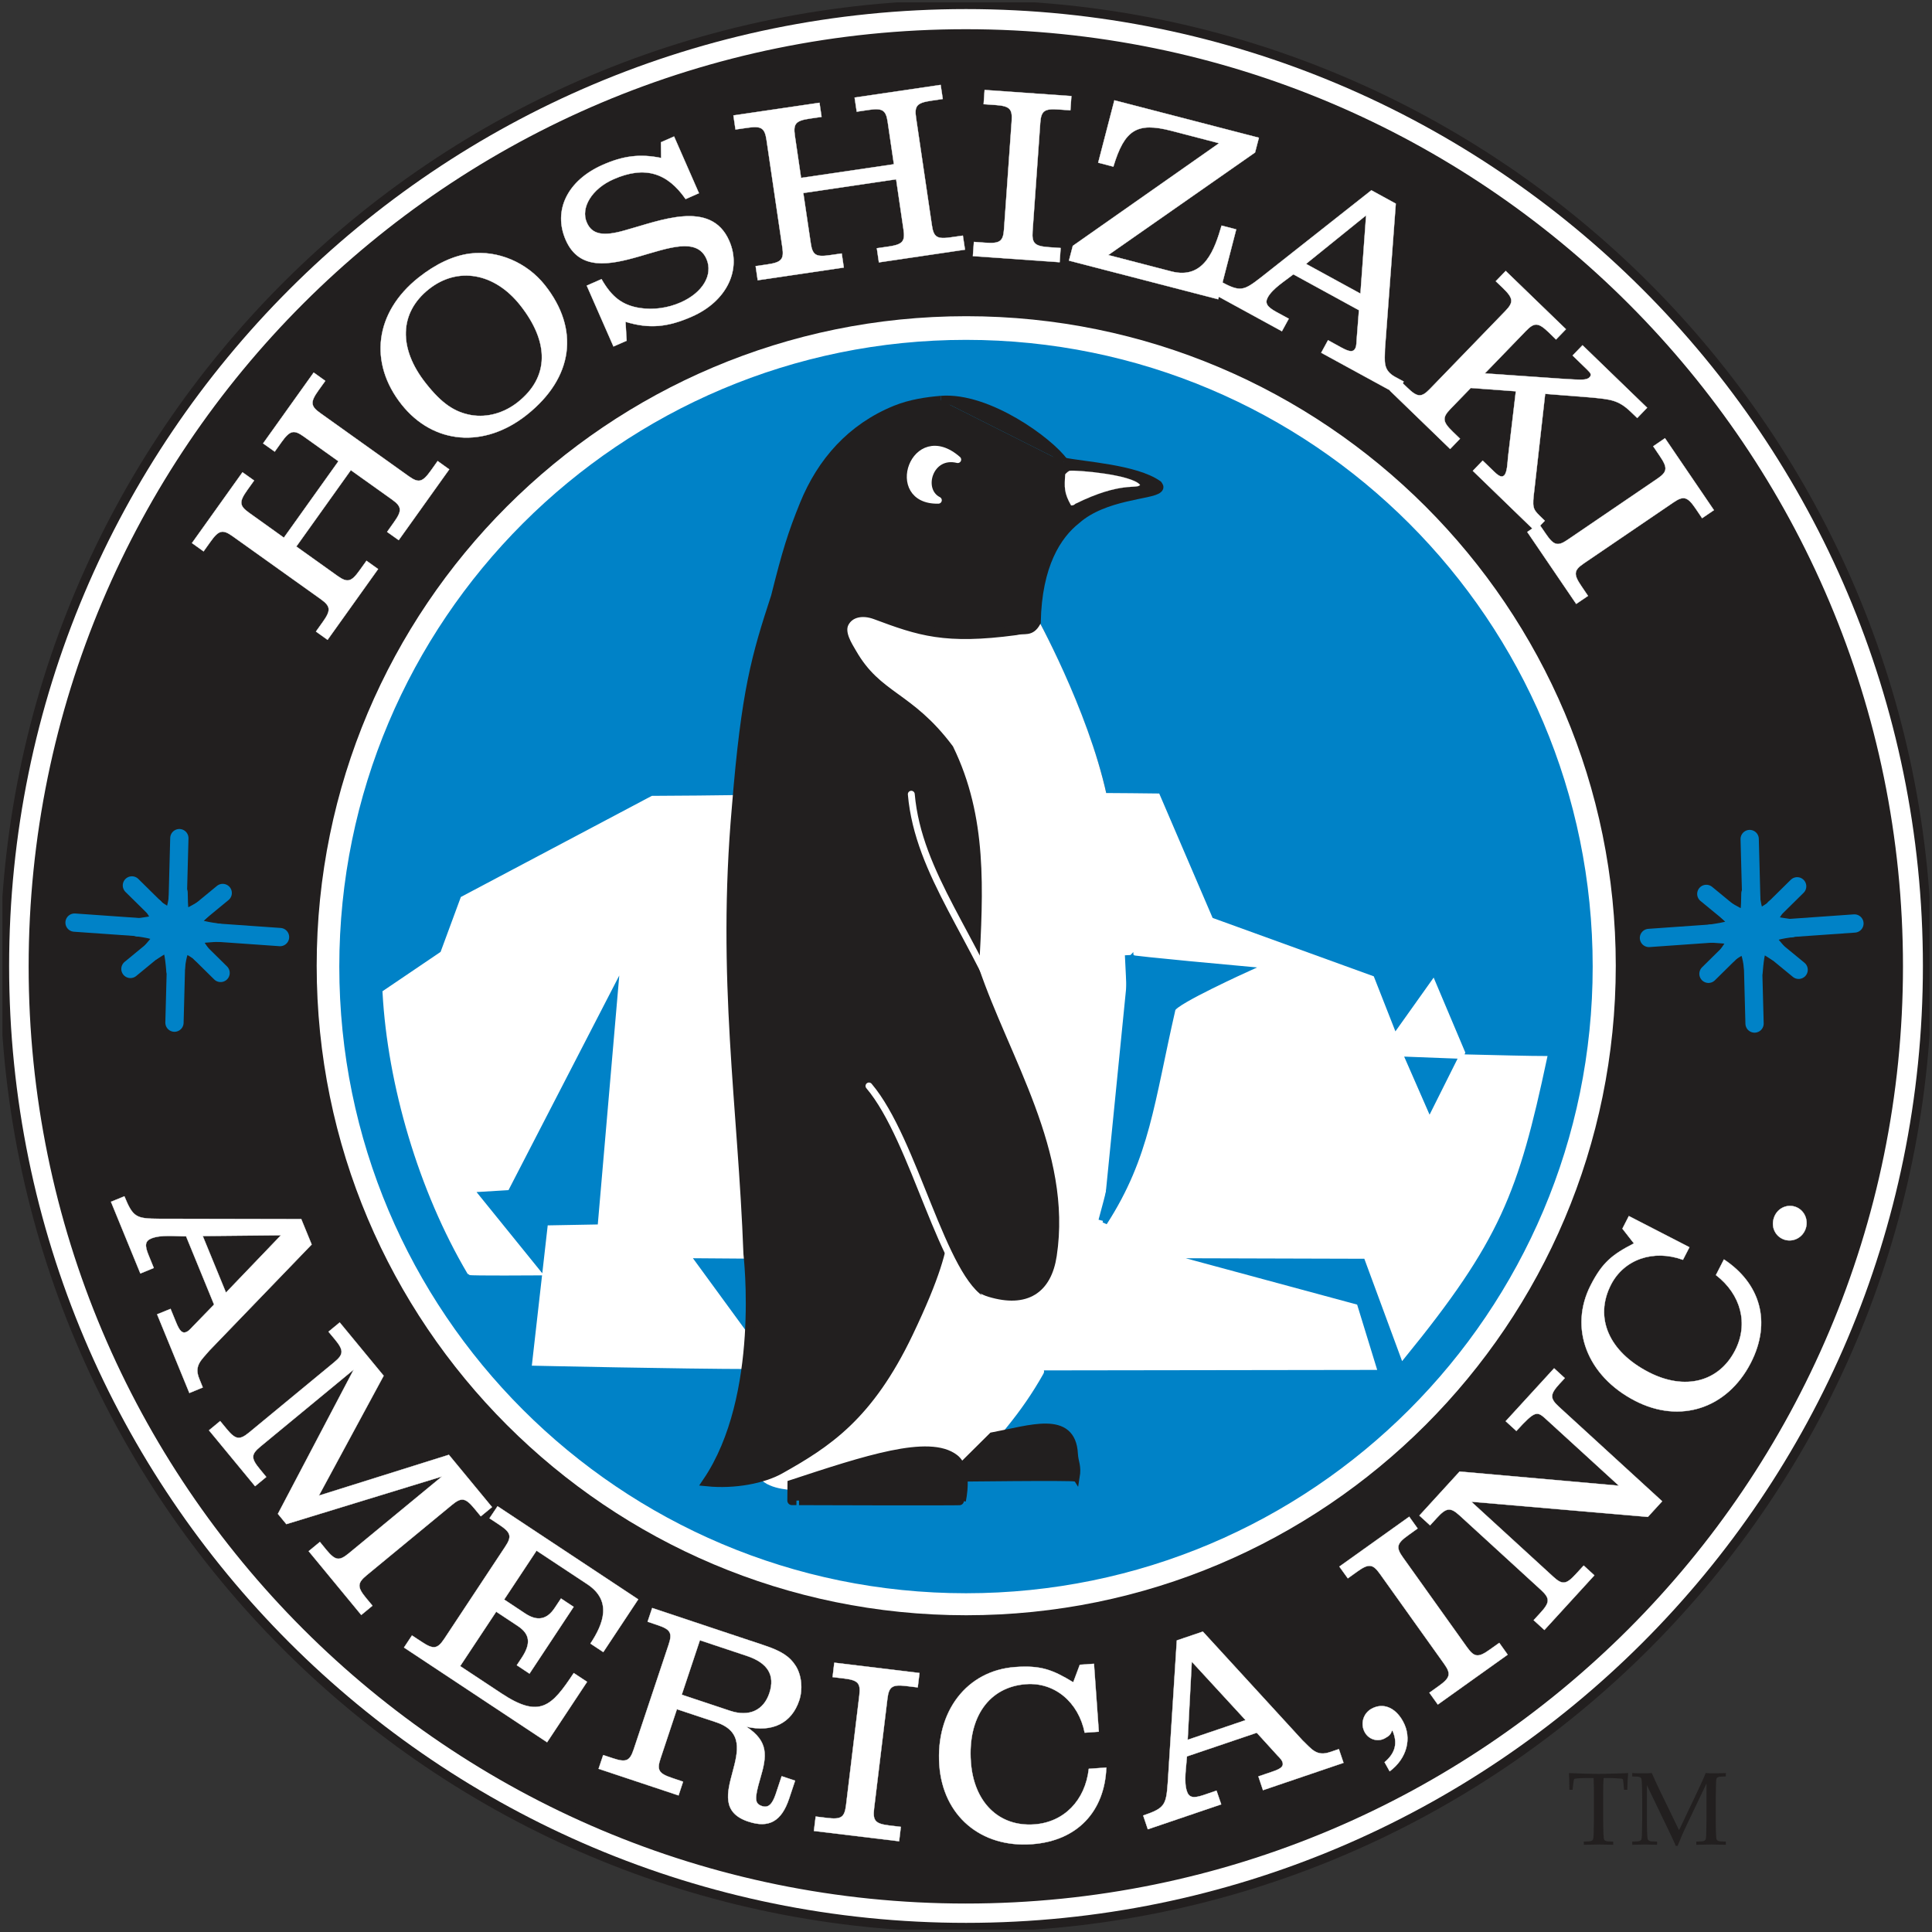 <?xml version="1.0" encoding="UTF-8"?>
<svg xmlns="http://www.w3.org/2000/svg" xmlns:xlink="http://www.w3.org/1999/xlink" width="188.81pt" height="188.81pt" viewBox="0 0 188.81 188.81" version="1.1">
<rect x="0" y="0" width="188.81" height="188.81" fill="#333333" stroke="none"/>
<defs>
<clipPath id="clip1">
  <path d="M 0 0 L 188.809 0 L 188.809 188.809 L 0 188.809 Z M 0 0 "/>
</clipPath>
<clipPath id="clip2">
  <path d="M 0.234 0.23 L 188.578 0.23 L 188.578 188.578 L 0.234 188.578 Z M 0.234 0.23 "/>
</clipPath>
<clipPath id="clip3">
  <path d="M 0 0 L 188.809 0 L 188.809 188.809 L 0 188.809 Z M 0 0 "/>
</clipPath>
</defs>
<g id="surface1">
<g clip-path="url(#clip1)" clip-rule="nonzero">
<path style=" stroke:none;fill-rule:nonzero;fill:rgb(100%,100%,100%);fill-opacity:1;" d="M 94.406 188.363 C 146.301 188.363 188.367 146.293 188.367 94.402 C 188.367 42.512 146.301 0.441 94.406 0.441 C 42.512 0.441 0.445 42.512 0.445 94.402 C 0.445 146.293 42.512 188.363 94.406 188.363 "/>
</g>
<g clip-path="url(#clip2)" clip-rule="nonzero">
<path style="fill:none;stroke-width:8.93;stroke-linecap:round;stroke-linejoin:miter;stroke:rgb(13.3%,12.199%,12.199%);stroke-opacity:1;stroke-miterlimit:4;" d="M 944.062 4.467 C 1463.008 4.467 1883.672 425.17 1883.672 944.077 C 1883.672 1462.983 1463.008 1883.686 944.062 1883.686 C 425.117 1883.686 4.453 1462.983 4.453 944.077 C 4.453 425.17 425.117 4.467 944.062 4.467 Z M 944.062 4.467 " transform="matrix(0.1,0,0,-0.1,0,188.81)"/>
</g>
<path style=" stroke:none;fill-rule:nonzero;fill:rgb(13.3%,12.199%,12.199%);fill-opacity:1;" d="M 94.391 185.582 C 144.719 185.582 185.527 144.773 185.527 94.441 C 185.527 44.105 144.719 3.301 94.391 3.301 C 44.051 3.301 3.246 44.105 3.246 94.441 C 3.246 144.773 44.051 185.582 94.391 185.582 "/>
<g clip-path="url(#clip3)" clip-rule="nonzero">
<path style="fill:none;stroke-width:8.93;stroke-linecap:butt;stroke-linejoin:miter;stroke:rgb(13.3%,12.199%,12.199%);stroke-opacity:1;stroke-miterlimit:4;" d="M 943.906 32.28 C 1447.188 32.28 1855.273 440.366 1855.273 943.686 C 1855.273 1447.045 1447.188 1855.092 943.906 1855.092 C 440.508 1855.092 32.461 1447.045 32.461 943.686 C 32.461 440.366 440.508 32.28 943.906 32.28 Z M 943.906 32.28 " transform="matrix(0.1,0,0,-0.1,0,188.81)"/>
</g>
<path style="fill-rule:nonzero;fill:rgb(0%,50.98%,78.038%);fill-opacity:1;stroke-width:17.86;stroke-linecap:round;stroke-linejoin:round;stroke:rgb(0%,50.98%,78.038%);stroke-opacity:1;stroke-miterlimit:4;" d="M 128.906 1022.788 L 215.586 937.28 " transform="matrix(0.1,0,0,-0.1,0,188.81)"/>
<path style="fill-rule:nonzero;fill:rgb(0%,50.98%,78.038%);fill-opacity:1;stroke-width:17.86;stroke-linecap:round;stroke-linejoin:round;stroke:rgb(0%,50.98%,78.038%);stroke-opacity:1;stroke-miterlimit:4;" d="M 127.461 941.186 L 217.656 1015.405 " transform="matrix(0.1,0,0,-0.1,0,188.81)"/>
<path style="fill-rule:nonzero;fill:rgb(0%,50.98%,78.038%);fill-opacity:1;stroke-width:17.86;stroke-linecap:round;stroke-linejoin:round;stroke:rgb(0%,50.98%,78.038%);stroke-opacity:1;stroke-miterlimit:4;" d="M 170.508 888.686 L 175.273 1068.998 " transform="matrix(0.1,0,0,-0.1,0,188.81)"/>
<path style="fill-rule:nonzero;fill:rgb(0%,50.98%,78.038%);fill-opacity:1;stroke-width:17.86;stroke-linecap:round;stroke-linejoin:round;stroke:rgb(0%,50.98%,78.038%);stroke-opacity:1;stroke-miterlimit:4;" d="M 273.672 972.319 L 72.852 986.459 " transform="matrix(0.1,0,0,-0.1,0,188.81)"/>
<path style=" stroke:none;fill-rule:nonzero;fill:rgb(0%,50.98%,78.038%);fill-opacity:1;" d="M 19.543 89.059 C 17.66 90.109 17.492 90.227 17.453 87.246 L 17.449 87.367 C 16.973 90.672 16.562 89.582 15.223 88.883 L 15.086 88.684 C 15.832 90.062 16.809 90.18 13.477 90.641 L 13.59 90.641 C 16.926 91.102 15.832 91.73 14.859 92.938 L 14.887 92.965 C 16.465 91.965 16.871 91.508 17.141 94.836 L 17.172 94.625 C 17.535 91.598 18.156 92.168 19.473 92.996 L 19.625 93.168 C 18.594 91.617 18.02 91.332 21.062 91.156 L 21.352 91.156 C 18.02 90.695 18.305 90.234 19.684 88.973 L 19.543 89.059 "/>
<path style="fill:none;stroke-width:17.86;stroke-linecap:round;stroke-linejoin:round;stroke:rgb(0%,50.98%,78.038%);stroke-opacity:1;stroke-miterlimit:4;" d="M 195.43 997.514 C 176.602 987.006 174.922 985.834 174.531 1015.639 L 174.492 1014.428 C 169.727 981.381 165.625 992.28 152.227 999.272 L 150.859 1001.264 C 158.32 987.475 168.086 986.303 134.766 981.694 L 135.898 981.694 C 169.258 977.084 158.32 970.795 148.594 958.725 L 148.867 958.452 C 164.648 968.452 168.711 973.022 171.406 939.741 L 171.719 941.85 C 175.352 972.123 181.562 966.42 194.727 958.139 L 196.25 956.42 C 185.938 971.928 180.195 974.78 210.625 976.538 L 213.516 976.538 C 180.195 981.147 183.047 985.756 196.836 998.373 Z M 195.43 997.514 " transform="matrix(0.1,0,0,-0.1,0,188.81)"/>
<path style=" stroke:none;fill-rule:nonzero;fill:rgb(100%,100%,100%);fill-opacity:1;" d="M 28.957 53.41 L 32.984 56.285 C 33.961 56.98 34.34 56.871 35.152 55.73 L 35.816 54.805 L 36.949 55.613 L 32.012 62.527 L 30.879 61.719 L 31.539 60.793 C 32.352 59.656 32.332 59.258 31.363 58.562 L 22.723 52.395 C 21.75 51.703 21.367 51.812 20.559 52.953 L 19.895 53.883 L 18.762 53.07 L 23.699 46.156 L 24.832 46.961 L 24.168 47.891 C 23.355 49.031 23.371 49.426 24.348 50.117 L 27.742 52.547 L 33.074 45.078 L 29.676 42.652 C 28.707 41.961 28.324 42.07 27.508 43.211 L 26.848 44.137 L 25.715 43.332 L 30.656 36.41 L 31.789 37.223 L 31.125 38.148 C 30.312 39.285 30.328 39.684 31.305 40.375 L 39.945 46.543 C 40.918 47.238 41.293 47.129 42.109 45.988 L 42.77 45.059 L 43.902 45.871 L 38.965 52.785 L 37.832 51.98 L 38.492 51.051 C 39.309 49.91 39.289 49.516 38.316 48.82 L 34.285 45.945 L 28.957 53.41 "/>
<path style="fill:none;stroke-width:0.3;stroke-linecap:round;stroke-linejoin:round;stroke:rgb(100%,100%,100%);stroke-opacity:1;stroke-miterlimit:4;" d="M 289.57 1353.998 L 329.844 1325.248 C 339.609 1318.295 343.398 1319.389 351.523 1330.795 L 358.164 1340.053 L 369.492 1331.967 L 320.117 1262.827 L 308.789 1270.912 L 315.391 1280.17 C 323.516 1291.537 323.32 1295.522 313.633 1302.475 L 227.227 1364.155 C 217.5 1371.069 213.672 1369.975 205.586 1358.569 L 198.945 1349.272 L 187.617 1357.397 L 236.992 1426.537 L 248.32 1418.491 L 241.68 1409.194 C 233.555 1397.787 233.711 1393.842 243.477 1386.928 L 277.422 1362.631 L 330.742 1437.319 L 296.758 1461.577 C 287.07 1468.491 283.242 1467.397 275.078 1455.991 L 268.477 1446.733 L 257.148 1454.78 L 306.562 1523.998 L 317.891 1515.873 L 311.25 1506.616 C 303.125 1495.248 303.281 1491.264 313.047 1484.35 L 399.453 1422.67 C 409.18 1415.717 412.93 1416.811 421.094 1428.217 L 427.695 1437.514 L 439.023 1429.389 L 389.648 1360.248 L 378.32 1368.295 L 384.922 1377.592 C 393.086 1388.998 392.891 1392.944 383.164 1399.897 L 342.852 1428.647 Z M 289.57 1353.998 " transform="matrix(0.1,0,0,-0.1,0,188.81)"/>
<path style=" stroke:none;fill-rule:nonzero;fill:rgb(100%,100%,100%);fill-opacity:1;" d="M 40.914 27.121 C 36.59 30.551 36.035 35.473 39.25 39.531 C 42.344 43.43 47.309 43.848 51.473 40.547 C 56.059 36.906 56.645 32.145 53.246 27.863 C 51.484 25.645 48.645 24.438 45.938 24.781 C 44.316 24.984 42.582 25.797 40.914 27.121 M 41.914 28.254 C 44.719 26.031 48.309 26.641 50.828 29.812 C 53.738 33.484 53.656 36.883 50.609 39.301 C 49.27 40.363 47.625 40.832 46.062 40.57 C 44.414 40.285 43.16 39.418 41.629 37.48 C 38.898 34.043 39.012 30.559 41.914 28.254 "/>
<path style="fill:none;stroke-width:0.3;stroke-linecap:round;stroke-linejoin:round;stroke:rgb(100%,100%,100%);stroke-opacity:1;stroke-miterlimit:4;" d="M 409.141 1616.889 C 365.898 1582.592 360.352 1533.373 392.5 1492.787 C 423.438 1453.803 473.086 1449.623 514.727 1482.631 C 560.586 1519.037 566.445 1566.655 532.461 1609.467 C 514.844 1631.655 486.445 1643.725 459.375 1640.287 C 443.164 1638.256 425.82 1630.131 409.141 1616.889 Z M 419.141 1605.561 C 447.188 1627.787 483.086 1621.694 508.281 1589.975 C 537.383 1553.256 536.562 1519.272 506.094 1495.092 C 492.695 1484.467 476.25 1479.78 460.625 1482.397 C 444.141 1485.248 431.602 1493.92 416.289 1513.295 C 388.984 1547.67 390.117 1582.514 419.141 1605.561 Z M 419.141 1605.561 " transform="matrix(0.1,0,0,-0.1,0,188.81)"/>
<path style=" stroke:none;fill-rule:nonzero;fill:rgb(100%,100%,100%);fill-opacity:1;" d="M 64.594 13.902 L 65.875 13.34 L 68.305 18.879 L 67.004 19.453 C 65.242 16.922 63.059 16.148 59.953 17.516 C 57.844 18.445 56.707 20.305 57.348 21.754 C 57.855 22.918 58.945 23.133 61.098 22.504 C 64.461 21.586 69.473 19.461 71.258 23.523 C 72.512 26.359 71.008 29.449 67.617 30.938 C 65.312 31.953 63.488 32.172 61.129 31.445 L 61.238 33.297 L 59.953 33.859 L 57.344 27.914 L 58.785 27.281 C 59.793 29.051 60.844 29.84 62.551 30.105 C 63.852 30.305 65.27 30.109 66.523 29.555 C 68.684 28.605 69.719 26.844 69.043 25.301 C 67.172 21.059 57.957 29.512 55.293 23.461 C 54.02 20.555 55.469 17.621 58.91 16.109 C 60.902 15.23 62.535 15.016 64.613 15.438 L 64.594 13.902 "/>
<path style="fill:none;stroke-width:0.3;stroke-linecap:butt;stroke-linejoin:miter;stroke:rgb(100%,100%,100%);stroke-opacity:1;stroke-miterlimit:4;" d="M 645.938 1749.077 L 658.75 1754.702 L 683.047 1699.311 L 670.039 1693.569 C 652.422 1718.881 630.586 1726.616 599.531 1712.944 C 578.438 1703.647 567.07 1685.053 573.477 1670.561 C 578.555 1658.92 589.453 1656.772 610.977 1663.061 C 644.609 1672.241 694.727 1693.491 712.578 1652.866 C 725.117 1624.506 710.078 1593.608 676.172 1578.725 C 653.125 1568.569 634.883 1566.381 611.289 1573.647 L 612.383 1555.131 L 599.531 1549.506 L 573.438 1608.959 L 587.852 1615.287 C 597.93 1597.592 608.438 1589.702 625.508 1587.045 C 638.516 1585.053 652.695 1587.006 665.234 1592.553 C 686.836 1602.045 697.188 1619.662 690.43 1635.092 C 671.719 1677.514 579.57 1592.983 552.93 1653.491 C 540.195 1682.553 554.688 1711.889 589.102 1727.006 C 609.023 1735.795 625.352 1737.944 646.133 1733.725 Z M 645.938 1749.077 " transform="matrix(0.1,0,0,-0.1,0,188.81)"/>
<path style=" stroke:none;fill-rule:nonzero;fill:rgb(100%,100%,100%);fill-opacity:1;" d="M 78.504 18.863 L 79.23 23.762 C 79.402 24.945 79.742 25.141 81.133 24.934 L 82.258 24.773 L 82.461 26.145 L 74.051 27.387 L 73.848 26.008 L 74.977 25.844 C 76.363 25.641 76.637 25.355 76.457 24.172 L 74.91 13.668 C 74.734 12.484 74.391 12.285 73.008 12.492 L 71.879 12.656 L 71.676 11.281 L 80.086 10.043 L 80.289 11.422 L 79.16 11.586 C 77.777 11.789 77.504 12.074 77.68 13.258 L 78.285 17.387 L 87.359 16.051 L 86.754 11.922 C 86.582 10.738 86.234 10.539 84.852 10.746 L 83.727 10.914 L 83.52 9.535 L 91.926 8.297 L 92.133 9.672 L 91 9.84 C 89.621 10.047 89.344 10.332 89.523 11.512 L 91.07 22.016 C 91.242 23.199 91.586 23.395 92.973 23.188 L 94.098 23.027 L 94.305 24.398 L 85.895 25.641 L 85.691 24.262 L 86.816 24.098 C 88.203 23.895 88.477 23.609 88.297 22.426 L 87.578 17.52 L 78.504 18.863 "/>
<path style="fill:none;stroke-width:0.3;stroke-linecap:butt;stroke-linejoin:miter;stroke:rgb(100%,100%,100%);stroke-opacity:1;stroke-miterlimit:4;" d="M 785.039 1699.467 L 792.305 1650.483 C 794.023 1638.647 797.422 1636.694 811.328 1638.764 L 822.578 1640.366 L 824.609 1626.655 L 740.508 1614.233 L 738.477 1628.022 L 749.766 1629.662 C 763.633 1631.694 766.367 1634.545 764.57 1646.381 L 749.102 1751.42 C 747.344 1763.256 743.906 1765.248 730.078 1763.178 L 718.789 1761.537 L 716.758 1775.287 L 800.859 1787.67 L 802.891 1773.881 L 791.602 1772.241 C 777.773 1770.209 775.039 1767.358 776.797 1755.522 L 782.852 1714.233 L 873.594 1727.592 L 867.539 1768.881 C 865.82 1780.717 862.344 1782.709 848.516 1780.639 L 837.266 1778.959 L 835.195 1792.748 L 919.258 1805.131 L 921.328 1791.381 L 910 1789.702 C 896.211 1787.631 893.438 1784.78 895.234 1772.983 L 910.703 1667.944 C 912.422 1656.108 915.859 1654.155 929.727 1656.225 L 940.977 1657.827 L 943.047 1644.116 L 858.945 1631.694 L 856.914 1645.483 L 868.164 1647.123 C 882.031 1649.155 884.766 1652.006 882.969 1663.842 L 875.781 1712.905 Z M 785.039 1699.467 " transform="matrix(0.1,0,0,-0.1,0,188.81)"/>
<path style=" stroke:none;fill-rule:nonzero;fill:rgb(100%,100%,100%);fill-opacity:1;" d="M 96.227 8.793 L 104.703 9.391 L 104.605 10.777 L 103.469 10.699 C 102.074 10.598 101.746 10.82 101.66 12.012 L 100.91 22.598 C 100.828 23.793 101.121 24.059 102.52 24.16 L 103.652 24.238 L 103.555 25.625 L 95.078 25.027 L 95.18 23.641 L 96.312 23.723 C 97.711 23.816 98.039 23.598 98.121 22.406 L 98.871 11.816 C 98.953 10.621 98.66 10.359 97.266 10.258 L 96.129 10.18 L 96.227 8.793 "/>
<path style="fill:none;stroke-width:0.3;stroke-linecap:butt;stroke-linejoin:miter;stroke:rgb(100%,100%,100%);stroke-opacity:1;stroke-miterlimit:4;" d="M 962.266 1800.17 L 1047.031 1794.194 L 1046.055 1780.327 L 1034.688 1781.108 C 1020.742 1782.123 1017.461 1779.897 1016.602 1767.983 L 1009.102 1662.123 C 1008.281 1650.17 1011.211 1647.514 1025.195 1646.498 L 1036.523 1645.717 L 1035.547 1631.85 L 950.781 1637.827 L 951.797 1651.694 L 963.125 1650.873 C 977.109 1649.936 980.391 1652.123 981.211 1664.037 L 988.711 1769.936 C 989.531 1781.889 986.602 1784.506 972.656 1785.522 L 961.289 1786.303 Z M 962.266 1800.17 " transform="matrix(0.1,0,0,-0.1,0,188.81)"/>
<path style=" stroke:none;fill-rule:nonzero;fill:rgb(100%,100%,100%);fill-opacity:1;" d="M 122.652 14.902 L 108.305 24.926 L 114.477 26.527 C 117.715 27.363 118.715 24.32 119.383 22.047 L 120.812 22.418 L 119.047 29.246 L 104.469 25.469 L 104.844 24.027 L 119.141 13.996 L 114.477 12.781 C 111.113 11.914 109.902 12.656 108.805 16.285 L 107.324 15.898 L 108.906 9.805 L 123.027 13.461 L 122.652 14.902 "/>
<path style="fill:none;stroke-width:0.3;stroke-linecap:butt;stroke-linejoin:miter;stroke:rgb(100%,100%,100%);stroke-opacity:1;stroke-miterlimit:4;" d="M 1226.523 1739.077 L 1083.047 1638.842 L 1144.766 1622.827 C 1177.148 1614.467 1187.148 1644.897 1193.828 1667.631 L 1208.125 1663.92 L 1190.469 1595.639 L 1044.688 1633.412 L 1048.438 1647.827 L 1191.406 1748.139 L 1144.766 1760.287 C 1111.133 1768.959 1099.023 1761.537 1088.047 1725.248 L 1073.242 1729.116 L 1089.062 1790.053 L 1230.273 1753.491 Z M 1226.523 1739.077 " transform="matrix(0.1,0,0,-0.1,0,188.81)"/>
<path style=" stroke:none;fill-rule:nonzero;fill:rgb(100%,100%,100%);fill-opacity:1;" d="M 132.809 30.316 L 132.578 33.277 C 132.562 33.738 132.523 33.914 132.441 34.062 C 132.242 34.426 131.898 34.406 131.078 33.961 L 129.785 33.25 L 129.121 34.473 L 136.508 38.508 L 137.18 37.289 L 136.355 36.844 C 135.105 36.16 135.344 35.289 135.348 34.098 L 136.406 19.902 L 134.02 18.598 L 123.254 27.094 C 121.512 28.449 121.219 28.566 119.215 27.477 L 118.547 28.691 L 125.277 32.371 L 125.945 31.148 L 124.738 30.492 C 123.809 29.984 123.594 29.617 123.895 29.059 C 124.379 28.18 125.609 27.438 126.398 26.809 Z M 132.953 28.695 L 127.633 25.789 L 133.508 21.043 L 132.953 28.695 "/>
<path style="fill:none;stroke-width:0.3;stroke-linecap:butt;stroke-linejoin:miter;stroke:rgb(100%,100%,100%);stroke-opacity:1;stroke-miterlimit:4;" d="M 1328.086 1584.936 L 1325.781 1555.327 C 1325.625 1550.717 1325.234 1548.959 1324.414 1547.475 C 1322.422 1543.842 1318.984 1544.037 1310.781 1548.491 L 1297.852 1555.6 L 1291.211 1543.373 L 1365.078 1503.022 L 1371.797 1515.209 L 1363.555 1519.662 C 1351.055 1526.498 1353.438 1535.209 1353.477 1547.123 L 1364.062 1689.077 L 1340.195 1702.123 L 1232.539 1617.162 C 1215.117 1603.608 1212.188 1602.436 1192.148 1613.334 L 1185.469 1601.186 L 1252.773 1564.389 L 1259.453 1576.616 L 1247.383 1583.178 C 1238.086 1588.256 1235.938 1591.928 1238.945 1597.514 C 1243.789 1606.303 1256.094 1613.725 1263.984 1620.014 Z M 1329.531 1601.147 L 1276.328 1630.209 L 1335.078 1677.67 Z M 1329.531 1601.147 " transform="matrix(0.1,0,0,-0.1,0,188.81)"/>
<path style=" stroke:none;fill-rule:nonzero;fill:rgb(100%,100%,100%);fill-opacity:1;" d="M 143.734 37.914 L 141.746 39.965 C 140.918 40.824 140.973 41.219 141.977 42.191 L 142.684 42.875 L 141.719 43.875 L 135.836 38.18 L 136.797 37.184 L 137.508 37.863 C 138.512 38.84 138.902 38.879 139.734 38.02 L 147.117 30.391 C 147.949 29.531 147.895 29.141 146.891 28.164 L 146.18 27.484 L 147.148 26.48 L 153.035 32.172 L 152.066 33.176 L 151.363 32.488 C 150.352 31.52 149.965 31.473 149.129 32.336 L 145.109 36.492 L 152.637 37.016 L 153.902 37.09 C 154.758 37.137 155.133 37.09 155.336 36.879 C 155.555 36.648 155.496 36.488 155.121 36.133 L 153.688 34.742 L 154.656 33.742 L 160.969 39.848 L 160.004 40.848 L 159.387 40.258 C 158.137 39.047 157.316 39.035 155.621 38.852 L 151.004 38.488 L 149.945 47.891 C 149.738 49.559 149.777 49.738 150.504 50.441 L 150.969 50.891 L 150.004 51.891 L 143.938 46.016 L 144.898 45.016 L 146.039 46.113 C 146.504 46.566 146.793 46.68 147.012 46.449 C 147.301 46.152 147.328 45.188 147.375 44.695 L 148.141 38.238 L 143.734 37.914 "/>
<path style="fill:none;stroke-width:0.3;stroke-linecap:butt;stroke-linejoin:miter;stroke:rgb(100%,100%,100%);stroke-opacity:1;stroke-miterlimit:4;" d="M 1437.344 1508.959 L 1417.461 1488.452 C 1409.18 1479.858 1409.727 1475.912 1419.766 1466.186 L 1426.836 1459.35 L 1417.188 1449.35 L 1358.359 1506.303 L 1367.969 1516.264 L 1375.078 1509.467 C 1385.117 1499.702 1389.023 1499.311 1397.344 1507.905 L 1471.172 1584.194 C 1479.492 1592.787 1478.945 1596.694 1468.906 1606.459 L 1461.797 1613.256 L 1471.484 1623.295 L 1530.352 1566.381 L 1520.664 1556.342 L 1513.633 1563.217 C 1503.516 1572.905 1499.648 1573.373 1491.289 1564.741 L 1451.094 1523.178 L 1526.367 1517.944 L 1539.023 1517.202 C 1547.578 1516.733 1551.328 1517.202 1553.359 1519.311 C 1555.547 1521.616 1554.961 1523.217 1551.211 1526.772 L 1536.875 1540.678 L 1546.562 1550.678 L 1609.688 1489.623 L 1600.039 1479.623 L 1593.867 1485.522 C 1581.367 1497.631 1573.164 1497.748 1556.211 1499.584 L 1510.039 1503.217 L 1499.453 1409.194 C 1497.383 1392.514 1497.773 1390.717 1505.039 1383.686 L 1509.688 1379.194 L 1500.039 1369.194 L 1439.375 1427.944 L 1448.984 1437.944 L 1460.391 1426.967 C 1465.039 1422.436 1467.93 1421.303 1470.117 1423.608 C 1473.008 1426.577 1473.281 1436.225 1473.75 1441.147 L 1481.406 1505.717 Z M 1437.344 1508.959 " transform="matrix(0.1,0,0,-0.1,0,188.81)"/>
<path style=" stroke:none;fill-rule:nonzero;fill:rgb(100%,100%,100%);fill-opacity:1;" d="M 162.715 42.828 L 167.496 49.855 L 166.344 50.637 L 165.707 49.695 C 164.918 48.539 164.539 48.422 163.555 49.09 L 154.777 55.062 C 153.785 55.738 153.762 56.133 154.551 57.289 L 155.191 58.234 L 154.039 59.016 L 149.258 51.988 L 150.406 51.203 L 151.051 52.145 C 151.84 53.305 152.215 53.426 153.203 52.75 L 161.977 46.777 C 162.969 46.105 162.992 45.711 162.203 44.555 L 161.566 43.613 L 162.715 42.828 "/>
<path style="fill:none;stroke-width:0.3;stroke-linecap:butt;stroke-linejoin:miter;stroke:rgb(100%,100%,100%);stroke-opacity:1;stroke-miterlimit:4;" d="M 1627.148 1459.819 L 1674.961 1389.545 L 1663.438 1381.733 L 1657.07 1391.147 C 1649.18 1402.709 1645.391 1403.881 1635.547 1397.202 L 1547.773 1337.475 C 1537.852 1330.717 1537.617 1326.772 1545.508 1315.209 L 1551.914 1305.756 L 1540.391 1297.944 L 1492.578 1368.217 L 1504.062 1376.069 L 1510.508 1366.655 C 1518.398 1355.053 1522.148 1353.842 1532.031 1360.6 L 1619.766 1420.327 C 1629.688 1427.045 1629.922 1430.991 1622.031 1442.553 L 1615.664 1451.967 Z M 1627.148 1459.819 " transform="matrix(0.1,0,0,-0.1,0,188.81)"/>
<path style=" stroke:none;fill-rule:nonzero;fill:rgb(100%,100%,100%);fill-opacity:1;" d="M 20.922 127.492 L 18.828 129.648 C 18.516 129.996 18.371 130.109 18.215 130.176 C 17.824 130.336 17.566 130.109 17.219 129.258 L 16.668 127.914 L 15.355 128.445 L 18.508 136.133 L 19.816 135.594 L 19.473 134.746 C 18.934 133.445 19.684 132.914 20.461 131.988 L 30.457 121.621 L 29.438 119.137 L 15.551 119.109 C 13.316 119.09 13.008 118.996 12.156 116.914 L 10.848 117.449 L 13.719 124.453 L 15.027 123.914 L 14.516 122.66 C 14.113 121.688 14.188 121.277 14.781 121.031 C 15.727 120.641 17.168 120.828 18.188 120.82 Z M 22.082 126.324 L 19.812 120.793 L 27.457 120.719 L 22.082 126.324 "/>
<path style="fill:none;stroke-width:0.3;stroke-linecap:round;stroke-linejoin:round;stroke:rgb(100%,100%,100%);stroke-opacity:1;stroke-miterlimit:4;" d="M 209.219 613.178 L 188.281 591.616 C 185.156 588.139 183.711 587.006 182.148 586.342 C 178.242 584.741 175.664 587.006 172.188 595.522 L 166.68 608.959 L 153.555 603.647 L 185.078 526.772 L 198.164 532.163 L 194.727 540.639 C 189.336 553.647 196.836 558.959 204.609 568.217 L 304.57 671.889 L 294.375 696.733 L 155.508 697.006 C 133.164 697.202 130.078 698.139 121.562 718.959 L 108.477 713.608 L 137.188 643.569 L 150.273 648.959 L 145.156 661.498 C 141.133 671.225 141.875 675.327 147.812 677.788 C 157.266 681.694 171.68 679.819 181.875 679.897 Z M 220.82 624.858 L 198.125 680.17 L 274.57 680.913 Z M 220.82 624.858 " transform="matrix(0.1,0,0,-0.1,0,188.81)"/>
<path style=" stroke:none;fill-rule:nonzero;fill:rgb(100%,100%,100%);fill-opacity:1;" d="M 43.867 142.176 L 48.082 147.285 L 46.988 148.184 L 46.371 147.438 C 45.496 146.375 45.105 146.293 44.168 147.07 L 35.836 153.941 C 34.898 154.715 34.902 155.109 35.777 156.176 L 36.398 156.922 L 35.305 157.824 L 30.168 151.594 L 31.262 150.691 L 31.875 151.445 C 32.77 152.523 33.141 152.582 34.082 151.809 L 43.199 144.289 L 27.984 148.949 L 27.16 147.945 L 34.574 133.84 L 25.457 141.363 C 24.52 142.137 24.508 142.508 25.406 143.594 L 26.02 144.34 L 24.93 145.242 L 20.426 139.781 L 21.516 138.879 L 22.133 139.629 C 23.012 140.695 23.398 140.773 24.34 140 L 32.668 133.125 C 33.605 132.352 33.605 131.957 32.727 130.891 L 32.105 130.145 L 33.199 129.242 L 37.492 134.449 L 31.16 146.164 L 43.867 142.176 "/>
<path style="fill:none;stroke-width:0.3;stroke-linecap:round;stroke-linejoin:round;stroke:rgb(100%,100%,100%);stroke-opacity:1;stroke-miterlimit:4;" d="M 438.672 466.342 L 480.82 415.248 L 469.883 406.264 L 463.711 413.725 C 454.961 424.35 451.055 425.17 441.68 417.397 L 358.359 348.686 C 348.984 340.952 349.023 337.006 357.773 326.342 L 363.984 318.881 L 353.047 309.858 L 301.68 372.163 L 312.617 381.186 L 318.75 373.647 C 327.695 362.866 331.406 362.28 340.82 370.014 L 431.992 445.209 L 279.844 398.608 L 271.602 408.647 L 345.742 549.702 L 254.57 474.467 C 245.195 466.733 245.078 463.022 254.062 452.163 L 260.195 444.702 L 249.297 435.678 L 204.258 490.288 L 215.156 499.311 L 221.328 491.811 C 230.117 481.147 233.984 480.366 243.398 488.1 L 326.68 556.85 C 336.055 564.584 336.055 568.53 327.266 579.194 L 321.055 586.655 L 331.992 595.678 L 374.922 543.608 L 311.602 426.459 Z M 438.672 466.342 " transform="matrix(0.1,0,0,-0.1,0,188.81)"/>
<path style=" stroke:none;fill-rule:nonzero;fill:rgb(100%,100%,100%);fill-opacity:1;" d="M 49.27 156.32 L 51.336 157.691 C 52.512 158.465 53.457 158.289 54.219 157.129 L 54.824 156.219 L 56.059 157.035 L 51.746 163.559 L 50.508 162.738 L 50.988 162.012 C 51.918 160.605 51.793 159.688 50.598 158.898 L 48.492 157.504 L 44.969 162.824 L 48.996 165.488 C 52.77 167.988 53.922 166.754 56.07 163.504 L 57.371 164.363 L 53.465 170.266 L 39.484 161.008 L 40.262 159.832 L 41.203 160.449 C 42.352 161.211 42.746 161.172 43.418 160.16 L 49.375 151.152 C 50.051 150.141 49.93 149.762 48.781 149 L 47.84 148.379 L 48.625 147.203 L 62.371 156.301 L 58.957 161.453 L 57.703 160.621 C 58.992 158.676 59.832 156.438 57.402 154.824 L 52.434 151.539 L 49.27 156.32 "/>
<path style="fill:none;stroke-width:0.3;stroke-linecap:round;stroke-linejoin:round;stroke:rgb(100%,100%,100%);stroke-opacity:1;stroke-miterlimit:4;" d="M 492.695 324.897 L 513.359 311.186 C 525.117 303.452 534.57 305.209 542.188 316.811 L 548.242 325.913 L 560.586 317.748 L 517.461 252.514 L 505.078 260.717 L 509.883 267.983 C 519.18 282.045 517.93 291.225 505.977 299.116 L 484.922 313.061 L 449.688 259.858 L 489.961 233.217 C 527.695 208.217 539.219 220.561 560.703 253.061 L 573.711 244.467 L 534.648 185.444 L 394.844 278.022 L 402.617 289.78 L 412.031 283.608 C 423.516 275.991 427.461 276.381 434.18 286.498 L 493.75 376.577 C 500.508 386.694 499.297 390.483 487.812 398.1 L 478.398 404.311 L 486.25 416.069 L 623.711 325.092 L 589.57 273.569 L 577.031 281.889 C 589.922 301.342 598.32 323.725 574.023 339.858 L 524.336 372.709 Z M 492.695 324.897 " transform="matrix(0.1,0,0,-0.1,0,188.81)"/>
<path style=" stroke:none;fill-rule:nonzero;fill:rgb(100%,100%,100%);fill-opacity:1;" d="M 76.391 173.586 L 75.812 175.328 C 75.473 176.34 75.082 176.707 74.473 176.508 C 73.746 176.266 73.711 175.805 74.297 173.805 C 74.957 171.586 75.125 170.184 72.941 168.746 C 75.488 169.336 77.371 168.387 78.105 166.176 C 78.465 165.094 78.348 163.746 77.77 162.816 C 77.188 161.891 76.371 161.359 74.695 160.801 L 63.738 157.148 L 63.289 158.488 L 64.211 158.797 C 65.523 159.23 65.734 159.562 65.348 160.719 L 61.93 170.965 C 61.547 172.121 61.18 172.262 59.871 171.824 L 58.949 171.52 L 58.5 172.859 L 66.312 175.461 L 66.754 174.121 L 65.691 173.762 C 64.379 173.324 64.164 172.992 64.555 171.84 L 66.152 167.035 L 69.988 168.309 C 75.297 170.078 67.922 176.285 73.113 178.012 C 75.145 178.691 76.375 178 77.121 175.766 L 77.703 174.02 Z M 66.625 165.621 L 68.398 160.297 L 72.984 161.824 C 75.043 162.508 75.77 163.723 75.191 165.465 C 74.625 167.16 73.199 167.809 71.352 167.195 L 66.625 165.621 "/>
<path style="fill:none;stroke-width:0.3;stroke-linecap:round;stroke-linejoin:round;stroke:rgb(100%,100%,100%);stroke-opacity:1;stroke-miterlimit:4;" d="M 763.906 152.241 L 758.125 134.819 C 754.727 124.702 750.82 121.03 744.727 123.022 C 737.461 125.444 737.109 130.053 742.969 150.053 C 749.57 172.241 751.25 186.264 729.414 200.639 C 754.883 194.741 773.711 204.233 781.055 226.342 C 784.648 237.162 783.477 250.639 777.695 259.936 C 771.875 269.194 763.711 274.506 746.953 280.092 L 637.383 316.616 L 632.891 303.217 L 642.109 300.131 C 655.234 295.795 657.344 292.475 653.477 280.913 L 619.297 178.452 C 615.469 166.889 611.797 165.483 598.711 169.858 L 589.492 172.905 L 585 159.506 L 663.125 133.491 L 667.539 146.889 L 656.914 150.483 C 643.789 154.858 641.641 158.178 645.547 169.702 L 661.523 217.748 L 699.883 205.014 C 752.969 187.319 679.219 125.248 731.133 107.983 C 751.445 101.186 763.75 108.1 771.211 130.444 L 777.031 147.905 Z M 666.25 231.889 L 683.984 285.131 L 729.844 269.858 C 750.43 263.022 757.695 250.873 751.914 233.452 C 746.25 216.498 731.992 210.014 713.516 216.147 Z M 666.25 231.889 " transform="matrix(0.1,0,0,-0.1,0,188.81)"/>
<path style=" stroke:none;fill-rule:nonzero;fill:rgb(100%,100%,100%);fill-opacity:1;" d="M 81.535 162.492 L 89.859 163.5 L 89.688 164.906 L 88.574 164.77 C 87.203 164.605 86.867 164.816 86.723 166.02 L 85.422 176.742 C 85.277 177.953 85.551 178.234 86.922 178.402 L 88.035 178.535 L 87.867 179.941 L 79.543 178.934 L 79.715 177.527 L 80.832 177.664 C 82.203 177.828 82.535 177.621 82.684 176.414 L 83.98 165.691 C 84.129 164.484 83.852 164.199 82.48 164.031 L 81.367 163.898 L 81.535 162.492 "/>
<path style="fill:none;stroke-width:0.3;stroke-linecap:round;stroke-linejoin:round;stroke:rgb(100%,100%,100%);stroke-opacity:1;stroke-miterlimit:4;" d="M 815.352 263.178 L 898.594 253.1 L 896.875 239.037 L 885.742 240.405 C 872.031 242.045 868.672 239.936 867.227 227.905 L 854.219 120.678 C 852.773 108.569 855.508 105.756 869.219 104.077 L 880.352 102.748 L 878.672 88.686 L 795.43 98.764 L 797.148 112.827 L 808.32 111.459 C 822.031 109.819 825.352 111.889 826.836 123.959 L 839.805 231.186 C 841.289 243.256 838.516 246.108 824.805 247.787 L 813.672 249.116 Z M 815.352 263.178 " transform="matrix(0.1,0,0,-0.1,0,188.81)"/>
<path style=" stroke:none;fill-rule:nonzero;fill:rgb(100%,100%,100%);fill-opacity:1;" d="M 105.527 162.695 L 106.91 162.598 L 107.383 169.234 L 106.004 169.332 C 105.406 166.34 103.062 164.387 100.285 164.586 C 96.664 164.844 94.566 167.805 94.879 172.188 C 95.16 176.125 97.609 178.543 101.078 178.297 C 103.984 178.09 106.062 175.949 106.406 172.863 L 108.117 172.742 C 107.957 177.008 105.293 179.914 100.832 180.227 C 95.836 180.586 92.152 177.438 91.801 172.508 C 91.43 167.234 94.504 163.254 99.219 162.918 C 101.691 162.742 102.844 163.16 104.887 164.406 L 105.527 162.695 "/>
<path style="fill:none;stroke-width:0.3;stroke-linecap:round;stroke-linejoin:round;stroke:rgb(100%,100%,100%);stroke-opacity:1;stroke-miterlimit:4;" d="M 1055.273 261.147 L 1069.102 262.123 L 1073.828 195.756 L 1060.039 194.78 C 1054.062 224.702 1030.625 244.233 1002.852 242.241 C 966.641 239.662 945.664 210.053 948.789 166.225 C 951.602 126.85 976.094 102.67 1010.781 105.131 C 1039.844 107.202 1060.625 128.608 1064.062 159.467 L 1081.172 160.678 C 1079.57 118.022 1052.93 88.959 1008.32 85.834 C 958.359 82.241 921.523 113.725 918.008 163.022 C 914.297 215.756 945.039 255.561 992.188 258.92 C 1016.914 260.678 1028.438 256.498 1048.867 244.037 Z M 1055.273 261.147 " transform="matrix(0.1,0,0,-0.1,0,188.81)"/>
<path style=" stroke:none;fill-rule:nonzero;fill:rgb(100%,100%,100%);fill-opacity:1;" d="M 122.82 169.336 L 124.844 171.559 C 125.176 171.891 125.277 172.039 125.336 172.203 C 125.469 172.605 125.23 172.844 124.355 173.137 L 122.98 173.605 L 123.43 174.949 L 131.297 172.277 L 130.844 170.938 L 129.973 171.23 C 128.641 171.684 128.16 170.902 127.285 170.074 L 117.551 159.453 L 115.008 160.316 L 114.129 174.172 C 113.969 176.406 113.852 176.703 111.723 177.426 L 112.176 178.77 L 119.344 176.336 L 118.887 174.996 L 117.605 175.434 C 116.609 175.766 116.199 175.676 115.992 175.059 C 115.668 174.098 115.934 172.664 115.996 171.648 Z M 121.727 168.105 L 116.066 170.027 L 116.469 162.391 L 121.727 168.105 "/>
<path style="fill:none;stroke-width:0.3;stroke-linecap:round;stroke-linejoin:round;stroke:rgb(100%,100%,100%);stroke-opacity:1;stroke-miterlimit:4;" d="M 1228.203 194.741 L 1248.438 172.514 C 1251.758 169.194 1252.773 167.709 1253.359 166.069 C 1254.688 162.045 1252.305 159.662 1243.555 156.733 L 1229.805 152.045 L 1234.297 138.608 L 1312.969 165.327 L 1308.438 178.725 L 1299.727 175.795 C 1286.406 171.264 1281.602 179.077 1272.852 187.358 L 1175.508 293.569 L 1150.078 284.936 L 1141.289 146.381 C 1139.688 124.037 1138.516 121.069 1117.227 113.842 L 1121.758 100.405 L 1193.438 124.741 L 1188.867 138.139 L 1176.055 133.764 C 1166.094 130.444 1161.992 131.342 1159.922 137.514 C 1156.68 147.123 1159.336 161.459 1159.961 171.616 Z M 1217.266 207.045 L 1160.664 187.827 L 1164.688 264.194 Z M 1217.266 207.045 " transform="matrix(0.1,0,0,-0.1,0,188.81)"/>
<path style=" stroke:none;fill-rule:nonzero;fill:rgb(100%,100%,100%);fill-opacity:1;" d="M 135.312 172.215 C 136.391 171.309 136.621 170.301 136.062 169.078 C 135.895 169.516 135.785 169.629 135.336 169.879 C 134.645 170.258 133.773 170.004 133.379 169.289 C 132.922 168.465 133.23 167.438 134.035 166.996 C 135.152 166.375 136.352 166.852 137.105 168.219 C 138.02 169.867 137.488 171.863 135.809 173.105 L 135.312 172.215 "/>
<path style="fill:none;stroke-width:0.3;stroke-linecap:round;stroke-linejoin:round;stroke:rgb(100%,100%,100%);stroke-opacity:1;stroke-miterlimit:4;" d="M 1353.125 165.952 C 1363.906 175.014 1366.211 185.092 1360.625 197.319 C 1358.945 192.944 1357.852 191.811 1353.359 189.311 C 1346.445 185.522 1337.734 188.061 1333.789 195.209 C 1329.219 203.452 1332.305 213.725 1340.352 218.139 C 1351.523 224.35 1363.516 219.584 1371.055 205.912 C 1380.195 189.428 1374.883 169.467 1358.086 157.045 Z M 1353.125 165.952 " transform="matrix(0.1,0,0,-0.1,0,188.81)"/>
<path style=" stroke:none;fill-rule:nonzero;fill:rgb(100%,100%,100%);fill-opacity:1;" d="M 130.895 153.098 L 137.719 148.227 L 138.539 149.375 L 137.629 150.031 C 136.5 150.832 136.395 151.215 137.102 152.199 L 143.379 160.996 C 144.086 161.984 144.477 162.012 145.602 161.207 L 146.52 160.555 L 147.34 161.707 L 140.516 166.578 L 139.691 165.426 L 140.609 164.77 C 141.73 163.969 141.836 163.586 141.129 162.598 L 134.855 153.805 C 134.148 152.816 133.758 152.789 132.629 153.594 L 131.719 154.246 L 130.895 153.098 "/>
<path style="fill:none;stroke-width:0.3;stroke-linecap:round;stroke-linejoin:round;stroke:rgb(100%,100%,100%);stroke-opacity:1;stroke-miterlimit:4;" d="M 1308.945 357.123 L 1377.188 405.834 L 1385.391 394.35 L 1376.289 387.788 C 1365 379.78 1363.945 375.952 1371.016 366.108 L 1433.789 278.139 C 1440.859 268.256 1444.766 267.983 1456.016 276.03 L 1465.195 282.553 L 1473.398 271.03 L 1405.156 222.319 L 1396.914 233.842 L 1406.094 240.405 C 1417.305 248.412 1418.359 252.241 1411.289 262.123 L 1348.555 350.053 C 1341.484 359.936 1337.578 360.209 1326.289 352.163 L 1317.188 345.639 Z M 1308.945 357.123 " transform="matrix(0.1,0,0,-0.1,0,188.81)"/>
<path style=" stroke:none;fill-rule:nonzero;fill:rgb(100%,100%,100%);fill-opacity:1;" d="M 158.211 145.195 L 151.172 138.762 C 150.203 137.871 150.074 137.789 148.191 139.844 L 147.148 138.891 L 151.879 133.723 L 152.922 134.68 L 152.402 135.242 C 151.473 136.262 151.445 136.656 152.348 137.48 L 162.438 146.715 L 161.043 148.242 L 143.785 146.758 L 151.789 154.086 C 152.688 154.906 153.062 154.863 154.008 153.828 L 154.77 153 L 155.812 153.953 L 150.93 159.293 L 149.883 158.336 L 150.539 157.621 C 151.477 156.602 151.496 156.207 150.602 155.383 L 142.633 148.09 C 141.73 147.273 141.344 147.332 140.41 148.352 L 139.758 149.066 L 138.715 148.113 L 142.645 143.812 L 158.211 145.195 "/>
<path style="fill:none;stroke-width:0.3;stroke-linecap:round;stroke-linejoin:round;stroke:rgb(100%,100%,100%);stroke-opacity:1;stroke-miterlimit:4;" d="M 1582.109 436.147 L 1511.719 500.483 C 1502.031 509.389 1500.742 510.209 1481.914 489.663 L 1471.484 499.194 L 1518.789 550.873 L 1529.219 541.303 L 1524.023 535.678 C 1514.727 525.483 1514.453 521.538 1523.477 513.295 L 1624.375 420.952 L 1610.43 405.678 L 1437.852 420.522 L 1517.891 347.241 C 1526.875 339.038 1530.625 339.467 1540.078 349.819 L 1547.695 358.1 L 1558.125 348.569 L 1509.297 295.17 L 1498.828 304.741 L 1505.391 311.889 C 1514.766 322.084 1514.961 326.03 1506.016 334.272 L 1426.328 407.202 C 1417.305 415.366 1413.438 414.78 1404.102 404.584 L 1397.578 397.436 L 1387.148 406.967 L 1426.445 449.975 Z M 1582.109 436.147 " transform="matrix(0.1,0,0,-0.1,0,188.81)"/>
<path style=" stroke:none;fill-rule:nonzero;fill:rgb(100%,100%,100%);fill-opacity:1;" d="M 158.555 120.074 L 159.184 118.844 L 165.102 121.891 L 164.469 123.117 C 161.598 122.07 158.719 123.062 157.441 125.539 C 155.781 128.766 157.223 132.094 161.129 134.105 C 164.641 135.914 167.977 135.07 169.566 131.98 C 170.902 129.387 170.156 126.504 167.695 124.609 L 168.477 123.082 C 172.039 125.438 173.141 129.219 171.094 133.199 C 168.797 137.652 164.195 139.164 159.805 136.902 C 155.102 134.48 153.301 129.789 155.465 125.582 C 156.598 123.379 157.555 122.605 159.68 121.516 L 158.555 120.074 "/>
<path style="fill:none;stroke-width:0.3;stroke-linecap:round;stroke-linejoin:round;stroke:rgb(100%,100%,100%);stroke-opacity:1;stroke-miterlimit:4;" d="M 1585.547 687.358 L 1591.836 699.663 L 1651.016 669.194 L 1644.688 656.928 C 1615.977 667.397 1587.188 657.475 1574.414 632.709 C 1557.812 600.444 1572.227 567.163 1611.289 547.045 C 1646.406 528.959 1679.766 537.397 1695.664 568.295 C 1709.023 594.233 1701.562 623.061 1676.953 642.006 L 1684.766 657.28 C 1720.391 633.725 1731.406 595.913 1710.938 556.108 C 1687.969 511.577 1641.953 496.459 1598.047 519.077 C 1551.016 543.295 1533.008 590.209 1554.648 632.28 C 1565.977 654.311 1575.547 662.045 1596.797 672.944 Z M 1585.547 687.358 " transform="matrix(0.1,0,0,-0.1,0,188.81)"/>
<path style=" stroke:none;fill-rule:nonzero;fill:rgb(100%,100%,100%);fill-opacity:1;" d="M 175.418 117.926 C 176.289 118.203 176.75 119.152 176.477 120.027 C 176.195 120.934 175.262 121.418 174.406 121.152 C 173.527 120.875 173.062 119.953 173.352 119.051 C 173.629 118.145 174.539 117.656 175.418 117.926 "/>
<path style="fill:none;stroke-width:0.3;stroke-linecap:round;stroke-linejoin:round;stroke:rgb(100%,100%,100%);stroke-opacity:1;stroke-miterlimit:4;" d="M 1754.18 708.842 C 1762.891 706.069 1767.5 696.577 1764.766 687.827 C 1761.953 678.764 1752.617 673.92 1744.062 676.577 C 1735.273 679.35 1730.625 688.569 1733.516 697.592 C 1736.289 706.655 1745.391 711.538 1754.18 708.842 Z M 1754.18 708.842 " transform="matrix(0.1,0,0,-0.1,0,188.81)"/>
<path style="fill:none;stroke-width:8.93;stroke-linecap:round;stroke-linejoin:miter;stroke:rgb(0%,50.98%,78.038%);stroke-opacity:1;stroke-miterlimit:4;" d="M 944.062 335.522 C 1279.805 335.522 1552.031 607.748 1552.031 943.491 C 1552.031 1279.272 1279.805 1551.498 944.062 1551.498 C 608.281 1551.498 336.055 1279.272 336.055 943.491 C 336.055 607.748 608.281 335.522 944.062 335.522 Z M 944.062 335.522 " transform="matrix(0.1,0,0,-0.1,0,188.81)"/>
<path style="fill-rule:nonzero;fill:rgb(0%,50.98%,78.038%);fill-opacity:1;stroke-width:17.86;stroke-linecap:round;stroke-linejoin:round;stroke:rgb(0%,50.98%,78.038%);stroke-opacity:1;stroke-miterlimit:4;" d="M 1756.328 1021.928 L 1669.648 936.42 " transform="matrix(0.1,0,0,-0.1,0,188.81)"/>
<path style="fill-rule:nonzero;fill:rgb(0%,50.98%,78.038%);fill-opacity:1;stroke-width:17.86;stroke-linecap:round;stroke-linejoin:round;stroke:rgb(0%,50.98%,78.038%);stroke-opacity:1;stroke-miterlimit:4;" d="M 1757.773 940.327 L 1667.539 1014.506 " transform="matrix(0.1,0,0,-0.1,0,188.81)"/>
<path style="fill-rule:nonzero;fill:rgb(0%,50.98%,78.038%);fill-opacity:1;stroke-width:17.86;stroke-linecap:round;stroke-linejoin:round;stroke:rgb(0%,50.98%,78.038%);stroke-opacity:1;stroke-miterlimit:4;" d="M 1714.688 887.827 L 1709.922 1068.139 " transform="matrix(0.1,0,0,-0.1,0,188.81)"/>
<path style="fill-rule:nonzero;fill:rgb(0%,50.98%,78.038%);fill-opacity:1;stroke-width:17.86;stroke-linecap:round;stroke-linejoin:round;stroke:rgb(0%,50.98%,78.038%);stroke-opacity:1;stroke-miterlimit:4;" d="M 1611.484 971.459 L 1812.305 985.6 " transform="matrix(0.1,0,0,-0.1,0,188.81)"/>
<path style=" stroke:none;fill-rule:nonzero;fill:rgb(0%,50.98%,78.038%);fill-opacity:1;" d="M 168.977 89.145 C 170.859 90.195 171.027 90.312 171.062 87.328 L 171.066 87.453 C 171.543 90.762 171.957 89.664 173.297 88.969 L 173.434 88.77 C 172.688 90.152 171.711 90.266 175.043 90.723 L 174.93 90.723 C 171.594 91.184 172.688 91.816 173.664 93.023 L 173.637 93.047 C 172.059 92.051 171.645 91.594 171.379 94.922 L 171.348 94.711 C 170.984 91.68 170.359 92.254 169.047 93.078 L 168.895 93.254 C 169.93 91.703 170.504 91.414 167.461 91.242 L 167.164 91.242 C 170.504 90.781 170.215 90.32 168.832 89.059 L 168.977 89.145 "/>
<path style="fill:none;stroke-width:17.86;stroke-linecap:round;stroke-linejoin:round;stroke:rgb(0%,50.98%,78.038%);stroke-opacity:1;stroke-miterlimit:4;" d="M 1689.766 996.655 C 1708.594 986.147 1710.273 984.975 1710.625 1014.819 L 1710.664 1013.569 C 1715.43 980.483 1719.57 991.459 1732.969 998.413 L 1734.336 1000.405 C 1726.875 986.577 1717.109 985.444 1750.43 980.873 L 1749.297 980.873 C 1715.938 976.264 1726.875 969.936 1736.641 957.866 L 1736.367 957.631 C 1720.586 967.592 1716.445 972.163 1713.789 938.881 L 1713.477 940.991 C 1709.844 971.303 1703.594 965.561 1690.469 957.319 L 1688.945 955.561 C 1699.297 971.069 1705.039 973.959 1674.609 975.678 L 1671.641 975.678 C 1705.039 980.288 1702.148 984.897 1688.32 997.514 Z M 1689.766 996.655 " transform="matrix(0.1,0,0,-0.1,0,188.81)"/>
<path style="fill:none;stroke-width:4.46;stroke-linecap:butt;stroke-linejoin:miter;stroke:rgb(13.3%,12.199%,12.199%);stroke-opacity:1;stroke-miterlimit:4;" d="M 878.047 1286.264 C 878.047 1286.264 826.484 1191.616 808.828 1110.912 " transform="matrix(0.1,0,0,-0.1,0,188.81)"/>
<path style=" stroke:none;fill-rule:nonzero;fill:rgb(13.3%,12.199%,12.199%);fill-opacity:1;" d="M 153.684 174.914 L 153.371 174.914 C 153.367 174.125 153.352 173.582 153.328 173.277 C 153.684 173.297 154.25 173.316 155.02 173.34 C 155.645 173.355 156.059 173.363 156.266 173.363 C 156.492 173.363 157.008 173.352 157.828 173.324 C 158.414 173.312 158.848 173.297 159.117 173.277 C 159.078 173.645 159.047 174.195 159.035 174.914 L 158.715 174.914 L 158.672 174.441 C 158.648 174.156 158.629 173.992 158.621 173.953 C 158.609 173.914 158.598 173.887 158.578 173.871 C 158.559 173.852 158.531 173.84 158.496 173.828 C 158.453 173.82 158.285 173.809 158 173.793 C 157.715 173.773 157.488 173.766 157.324 173.766 L 156.719 173.766 C 156.688 174.078 156.676 174.508 156.676 175.043 L 156.676 177.926 C 156.676 178.375 156.688 178.809 156.703 179.234 C 156.715 179.547 156.738 179.727 156.773 179.789 C 156.812 179.852 156.871 179.891 156.953 179.922 C 157.035 179.949 157.27 179.969 157.656 179.973 L 157.656 180.289 C 157.062 180.273 156.617 180.258 156.324 180.258 C 156.191 180.258 155.68 180.273 154.781 180.289 L 154.781 179.973 C 155.168 179.969 155.406 179.949 155.492 179.922 C 155.574 179.891 155.633 179.852 155.66 179.805 C 155.703 179.742 155.734 179.582 155.742 179.328 C 155.742 179.258 155.75 178.793 155.77 177.926 L 155.77 175.055 C 155.77 174.914 155.766 174.762 155.766 174.602 L 155.742 173.766 L 155.004 173.766 C 154.578 173.766 154.242 173.781 153.992 173.816 C 153.914 173.824 153.863 173.844 153.84 173.879 C 153.801 173.934 153.77 174.113 153.742 174.418 L 153.684 174.914 "/>
<path style=" stroke:none;fill-rule:nonzero;fill:rgb(13.3%,12.199%,12.199%);fill-opacity:1;" d="M 159.512 173.609 L 159.512 173.277 C 159.859 173.297 160.188 173.305 160.508 173.305 C 160.828 173.305 161.133 173.297 161.426 173.277 C 161.715 173.934 161.977 174.512 162.223 175.008 L 164.09 178.859 L 165.77 175.328 C 166.23 174.367 166.539 173.684 166.691 173.277 C 167.043 173.297 167.344 173.305 167.582 173.305 C 167.809 173.305 168.168 173.297 168.664 173.277 L 168.664 173.609 C 168.273 173.613 168.035 173.629 167.949 173.66 C 167.867 173.688 167.812 173.727 167.773 173.773 C 167.734 173.84 167.707 174 167.703 174.25 C 167.699 174.316 167.688 174.785 167.676 175.648 L 167.676 177.93 C 167.676 178.375 167.684 178.812 167.703 179.234 C 167.711 179.547 167.734 179.73 167.773 179.789 C 167.812 179.852 167.871 179.891 167.953 179.922 C 168.039 179.949 168.277 179.969 168.664 179.973 L 168.664 180.289 C 167.992 180.273 167.52 180.258 167.242 180.258 C 167.02 180.258 166.531 180.273 165.777 180.289 L 165.777 179.973 C 166.168 179.969 166.406 179.949 166.492 179.922 C 166.578 179.891 166.637 179.852 166.664 179.805 C 166.707 179.742 166.734 179.578 166.742 179.328 C 166.742 179.258 166.754 178.789 166.77 177.926 L 166.77 174.301 L 165.07 177.867 C 164.801 178.422 164.598 178.871 164.441 179.211 C 164.332 179.461 164.168 179.852 163.949 180.391 L 163.754 180.391 C 163.715 180.262 163.676 180.164 163.637 180.086 L 163.305 179.367 L 160.949 174.465 L 160.949 177.926 C 160.949 178.371 160.957 178.805 160.977 179.234 C 160.984 179.543 161.012 179.73 161.051 179.789 C 161.086 179.848 161.148 179.891 161.234 179.922 C 161.316 179.949 161.555 179.969 161.945 179.973 L 161.945 180.289 L 160.754 180.258 L 159.512 180.289 L 159.512 179.973 C 159.895 179.969 160.129 179.949 160.211 179.922 C 160.297 179.891 160.355 179.852 160.387 179.805 C 160.426 179.742 160.449 179.582 160.461 179.328 C 160.465 179.262 160.473 178.793 160.488 177.93 L 160.488 175.648 C 160.488 175.203 160.48 174.766 160.461 174.34 C 160.449 174.031 160.426 173.844 160.391 173.789 C 160.355 173.73 160.293 173.688 160.211 173.66 C 160.129 173.629 159.898 173.613 159.512 173.609 "/>
<path style="fill-rule:nonzero;fill:rgb(13.3%,12.199%,12.199%);fill-opacity:1;stroke-width:8.93;stroke-linecap:butt;stroke-linejoin:miter;stroke:rgb(13.3%,12.199%,12.199%);stroke-opacity:1;stroke-miterlimit:4;" d="M 968.359 1496.811 C 922.656 1500.444 862.422 1455.991 848.594 1436.498 " transform="matrix(0.1,0,0,-0.1,0,188.81)"/>
<path style=" stroke:none;fill-rule:nonzero;fill:rgb(13.3%,12.199%,12.199%);fill-opacity:1;" d="M 95.773 144.359 C 95.773 144.359 83.871 144.207 83.738 144.344 C 83.555 143.242 83.871 142.969 83.918 142.074 C 84.121 138.293 88.078 139.73 91.805 140.422 L 95.773 144.359 "/>
<path style="fill:none;stroke-width:8.93;stroke-linecap:butt;stroke-linejoin:miter;stroke:rgb(13.3%,12.199%,12.199%);stroke-opacity:1;stroke-miterlimit:4;" d="M 957.734 444.506 C 957.734 444.506 838.711 446.03 837.383 444.663 C 835.547 455.678 838.711 458.413 839.18 467.358 C 841.211 505.17 880.781 490.795 918.047 483.881 Z M 957.734 444.506 " transform="matrix(0.1,0,0,-0.1,0,188.81)"/>
<path style=" stroke:none;fill-rule:nonzero;fill:rgb(13.3%,12.199%,12.199%);fill-opacity:1;" d="M 94.867 146.645 C 94.867 146.645 94.16 143.625 95.543 142.555 C 98 140.652 104.188 142.684 111.406 145.059 L 111.422 146.645 C 111.473 146.645 94.867 146.707 94.867 146.645 "/>
<path style="fill:none;stroke-width:8.93;stroke-linecap:butt;stroke-linejoin:miter;stroke:rgb(13.3%,12.199%,12.199%);stroke-opacity:1;stroke-miterlimit:4;" d="M 948.672 421.655 C 948.672 421.655 941.602 451.85 955.43 462.553 C 980 481.577 1041.875 461.264 1114.062 437.514 L 1114.219 421.655 C 1114.727 421.655 948.672 421.03 948.672 421.655 Z M 948.672 421.655 " transform="matrix(0.1,0,0,-0.1,0,188.81)"/>
<path style=" stroke:none;fill-rule:nonzero;fill:rgb(13.3%,12.199%,12.199%);fill-opacity:1;" d="M 89.75 101.414 C 93.426 91.613 99.062 85.496 99.75 77.617 "/>
<path style=" stroke:none;fill-rule:nonzero;fill:rgb(13.3%,12.199%,12.199%);fill-opacity:1;" d="M 92.566 127.16 C 96.703 125.094 99.402 111.418 103.887 106.129 "/>
<path style="fill-rule:nonzero;fill:rgb(0%,50.98%,78.038%);fill-opacity:1;stroke-width:2.26;stroke-linecap:round;stroke-linejoin:round;stroke:rgb(0%,50.98%,78.038%);stroke-opacity:1;stroke-miterlimit:4;" d="M 128.867 1022.163 L 215.547 936.655 " transform="matrix(0.1,0,0,-0.1,0,188.81)"/>
<path style="fill-rule:nonzero;fill:rgb(0%,50.98%,78.038%);fill-opacity:1;stroke-width:2.26;stroke-linecap:round;stroke-linejoin:round;stroke:rgb(0%,50.98%,78.038%);stroke-opacity:1;stroke-miterlimit:4;" d="M 127.422 940.561 L 217.617 1014.702 " transform="matrix(0.1,0,0,-0.1,0,188.81)"/>
<path style="fill-rule:nonzero;fill:rgb(0%,50.98%,78.038%);fill-opacity:1;stroke-width:2.26;stroke-linecap:round;stroke-linejoin:round;stroke:rgb(0%,50.98%,78.038%);stroke-opacity:1;stroke-miterlimit:4;" d="M 170.508 888.022 L 175.273 1068.373 " transform="matrix(0.1,0,0,-0.1,0,188.81)"/>
<path style="fill-rule:nonzero;fill:rgb(0%,50.98%,78.038%);fill-opacity:1;stroke-width:2.26;stroke-linecap:round;stroke-linejoin:round;stroke:rgb(0%,50.98%,78.038%);stroke-opacity:1;stroke-miterlimit:4;" d="M 273.672 971.655 L 72.812 985.795 " transform="matrix(0.1,0,0,-0.1,0,188.81)"/>
<path style=" stroke:none;fill-rule:nonzero;fill:rgb(0%,50.98%,78.038%);fill-opacity:1;" d="M 19.539 89.125 C 17.66 90.176 17.488 90.293 17.453 87.312 L 17.449 87.434 C 16.969 90.742 16.562 89.645 15.223 88.945 L 15.082 88.75 C 15.832 90.125 16.809 90.242 13.473 90.703 L 13.59 90.703 C 16.922 91.164 15.832 91.793 14.852 93.004 L 14.883 93.027 C 16.465 92.027 16.871 91.574 17.141 94.902 L 17.172 94.691 C 17.535 91.66 18.152 92.234 19.473 93.059 L 19.625 93.234 C 18.59 91.68 18.016 91.395 21.062 91.223 L 21.348 91.223 C 18.016 90.762 18.305 90.301 19.68 89.039 L 19.539 89.125 "/>
<path style="fill:none;stroke-width:2.26;stroke-linecap:round;stroke-linejoin:round;stroke:rgb(0%,50.98%,78.038%);stroke-opacity:1;stroke-miterlimit:4;" d="M 195.391 996.85 C 176.602 986.342 174.883 985.17 174.531 1014.975 L 174.492 1013.764 C 169.688 980.678 165.625 991.655 152.227 998.647 L 150.82 1000.6 C 158.32 986.85 168.086 985.678 134.727 981.069 L 135.898 981.069 C 169.219 976.459 158.32 970.17 148.516 958.061 L 148.828 957.827 C 164.648 967.827 168.711 972.358 171.406 939.077 L 171.719 941.186 C 175.352 971.498 181.523 965.756 194.727 957.514 L 196.25 955.756 C 185.898 971.303 180.156 974.155 210.625 975.873 L 213.477 975.873 C 180.156 980.483 183.047 985.092 196.797 997.709 Z M 195.391 996.85 " transform="matrix(0.1,0,0,-0.1,0,188.81)"/>
<path style="fill-rule:nonzero;fill:rgb(0%,50.98%,78.038%);fill-opacity:1;stroke-width:2.26;stroke-linecap:round;stroke-linejoin:round;stroke:rgb(0%,50.98%,78.038%);stroke-opacity:1;stroke-miterlimit:4;" d="M 1755.898 1022.319 L 1669.141 936.811 " transform="matrix(0.1,0,0,-0.1,0,188.81)"/>
<path style="fill-rule:nonzero;fill:rgb(0%,50.98%,78.038%);fill-opacity:1;stroke-width:2.26;stroke-linecap:round;stroke-linejoin:round;stroke:rgb(0%,50.98%,78.038%);stroke-opacity:1;stroke-miterlimit:4;" d="M 1757.344 940.717 L 1667.109 1014.897 " transform="matrix(0.1,0,0,-0.1,0,188.81)"/>
<path style="fill-rule:nonzero;fill:rgb(0%,50.98%,78.038%);fill-opacity:1;stroke-width:2.26;stroke-linecap:round;stroke-linejoin:round;stroke:rgb(0%,50.98%,78.038%);stroke-opacity:1;stroke-miterlimit:4;" d="M 1714.219 888.217 L 1709.453 1068.53 " transform="matrix(0.1,0,0,-0.1,0,188.81)"/>
<path style="fill-rule:nonzero;fill:rgb(0%,50.98%,78.038%);fill-opacity:1;stroke-width:2.26;stroke-linecap:round;stroke-linejoin:round;stroke:rgb(0%,50.98%,78.038%);stroke-opacity:1;stroke-miterlimit:4;" d="M 1611.055 971.85 L 1811.914 985.991 " transform="matrix(0.1,0,0,-0.1,0,188.81)"/>
<path style=" stroke:none;fill-rule:nonzero;fill:rgb(0%,50.98%,78.038%);fill-opacity:1;" d="M 168.934 89.109 C 170.812 90.156 170.984 90.277 171.02 87.293 L 171.023 87.414 C 171.5 90.719 171.906 89.625 173.254 88.926 L 173.387 88.73 C 172.645 90.109 171.664 90.227 174.996 90.688 L 174.887 90.688 C 171.547 91.148 172.645 91.777 173.617 92.988 L 173.594 93.012 C 172.012 92.012 171.602 91.551 171.328 94.887 L 171.301 94.676 C 170.938 91.641 170.32 92.215 169.004 93.043 L 168.848 93.215 C 169.879 91.664 170.457 91.379 167.41 91.203 L 167.121 91.203 C 170.457 90.746 170.168 90.285 168.789 89.02 L 168.934 89.109 "/>
<path style="fill:none;stroke-width:2.26;stroke-linecap:round;stroke-linejoin:round;stroke:rgb(0%,50.98%,78.038%);stroke-opacity:1;stroke-miterlimit:4;" d="M 1689.336 997.006 C 1708.125 986.538 1709.844 985.327 1710.195 1015.17 L 1710.234 1013.959 C 1715 980.913 1719.062 991.85 1732.539 998.842 L 1733.867 1000.795 C 1726.445 987.006 1716.641 985.834 1749.961 981.225 L 1748.867 981.225 C 1715.469 976.616 1726.445 970.327 1736.172 958.217 L 1735.938 957.983 C 1720.117 967.983 1716.016 972.592 1713.281 939.233 L 1713.008 941.342 C 1709.375 971.694 1703.203 965.952 1690.039 957.67 L 1688.477 955.952 C 1698.789 971.459 1704.57 974.311 1674.102 976.069 L 1671.211 976.069 C 1704.57 980.639 1701.68 985.248 1687.891 997.905 Z M 1689.336 997.006 " transform="matrix(0.1,0,0,-0.1,0,188.81)"/>
<path style=" stroke:none;fill-rule:nonzero;fill:rgb(100%,100%,100%);fill-opacity:1;" d="M 94.426 157.855 C 59.371 157.855 30.949 129.438 30.949 94.375 C 30.949 59.32 59.371 30.902 94.426 30.902 C 129.484 30.902 157.906 59.32 157.906 94.375 C 157.906 129.438 129.484 157.855 94.426 157.855 "/>
<path style=" stroke:none;fill-rule:nonzero;fill:rgb(0%,50.98%,78.038%);fill-opacity:1;" d="M 94.406 155.258 C 60.828 155.258 33.605 128.035 33.605 94.461 C 33.605 60.883 60.828 33.66 94.406 33.66 C 127.98 33.66 155.203 60.883 155.203 94.461 C 155.203 128.035 127.98 155.258 94.406 155.258 "/>
<path style="fill:none;stroke-width:8.93;stroke-linecap:round;stroke-linejoin:miter;stroke:rgb(0%,50.98%,78.038%);stroke-opacity:1;stroke-miterlimit:4;" d="M 944.062 335.522 C 608.281 335.522 336.055 607.748 336.055 943.491 C 336.055 1279.272 608.281 1551.498 944.062 1551.498 C 1279.805 1551.498 1552.031 1279.272 1552.031 943.491 C 1552.031 607.748 1279.805 335.522 944.062 335.522 Z M 944.062 335.522 " transform="matrix(0.1,0,0,-0.1,0,188.81)"/>
<path style="fill:none;stroke-width:4.46;stroke-linecap:butt;stroke-linejoin:miter;stroke:rgb(13.3%,12.199%,12.199%);stroke-opacity:1;stroke-miterlimit:4;" d="M 1010.039 1286.264 C 1010.039 1286.264 1061.602 1191.616 1079.297 1110.912 " transform="matrix(0.1,0,0,-0.1,0,188.81)"/>
<path style="fill-rule:nonzero;fill:rgb(100%,100%,100%);fill-opacity:1;stroke-width:4.46;stroke-linecap:butt;stroke-linejoin:miter;stroke:rgb(100%,100%,100%);stroke-opacity:1;stroke-miterlimit:4;" d="M 735.391 552.397 C 665.547 552.475 522.227 555.639 522.227 555.639 L 537.266 688.373 L 586.25 689.272 L 608.398 945.795 L 495.547 727.163 L 461.25 725.092 L 526.953 643.92 C 526.953 643.92 459.375 643.452 458.945 644.272 C 410.938 725.405 381.016 828.452 376.055 918.217 L 432.422 956.381 L 452.188 1009.936 L 637.578 1108.1 C 637.578 1108.1 726.641 1108.53 727.617 1109.272 " transform="matrix(0.1,0,0,-0.1,0,188.81)"/>
<path style=" stroke:none;fill-rule:nonzero;fill:rgb(0%,50.98%,78.038%);fill-opacity:1;" d="M 73.688 131.512 L 67.277 122.738 L 73.637 122.785 C 73.578 123.645 73.512 132.266 73.688 131.512 "/>
<path style="fill:none;stroke-width:4.46;stroke-linecap:butt;stroke-linejoin:miter;stroke:rgb(100%,100%,100%);stroke-opacity:1;stroke-miterlimit:4;" d="M 736.875 572.983 L 672.773 660.717 L 736.367 660.248 C 735.781 651.655 735.117 565.444 736.875 572.983 Z M 736.875 572.983 " transform="matrix(0.1,0,0,-0.1,0,188.81)"/>
<path style="fill-rule:nonzero;fill:rgb(100%,100%,100%);fill-opacity:1;stroke-width:8.93;stroke-linecap:butt;stroke-linejoin:miter;stroke:rgb(100%,100%,100%);stroke-opacity:1;stroke-miterlimit:4;" d="M 742.891 450.952 C 748.086 437.905 768.906 436.577 779.688 435.991 " transform="matrix(0.1,0,0,-0.1,0,188.81)"/>
<path style=" stroke:none;fill-rule:nonzero;fill:rgb(100%,100%,100%);fill-opacity:1;" d="M 78.48 145.152 C 77.391 145.152 90.957 144.809 93.023 144.695 C 96.66 140.742 99.457 137.496 101.582 133.703 L 134.289 133.656 L 132.453 127.68 L 114.176 122.738 L 133.488 122.793 L 137.098 132.578 C 146.441 121.098 148.18 116.465 150.961 103.426 C 148.504 103.426 136.906 103.102 136.906 103.102 L 139.695 109.516 L 142.961 102.863 L 140.059 95.992 L 136.312 101.258 L 134.086 95.59 L 118.34 89.883 L 113.141 77.77 C 113.141 77.77 107.977 77.711 107.93 77.719 C 106.09 69.328 101.004 60.184 101.004 60.184 C 95.258 58.809 84.52 49.859 81.07 56.984 C 77.621 64.113 74.059 141.359 73.945 142.852 C 74.289 144.922 75.84 145.152 78.48 145.152 "/>
<path style="fill:none;stroke-width:4.46;stroke-linecap:butt;stroke-linejoin:miter;stroke:rgb(100%,100%,100%);stroke-opacity:1;stroke-miterlimit:4;" d="M 784.805 436.577 C 773.906 436.577 909.57 440.014 930.234 441.147 C 966.602 480.678 994.57 513.139 1015.82 551.069 L 1342.891 551.538 L 1324.531 611.303 L 1141.758 660.717 L 1334.883 660.17 L 1370.977 562.319 C 1464.414 677.123 1481.797 723.452 1509.609 853.842 C 1485.039 853.842 1369.062 857.084 1369.062 857.084 L 1396.953 792.944 L 1429.609 859.467 L 1400.586 928.178 L 1363.125 875.522 L 1340.859 932.202 L 1183.398 989.272 L 1131.406 1110.405 C 1131.406 1110.405 1079.766 1110.991 1079.297 1110.912 C 1060.898 1194.819 1010.039 1286.264 1010.039 1286.264 C 952.578 1300.014 845.195 1389.506 810.703 1318.256 C 776.211 1246.967 740.586 474.506 739.453 459.584 C 742.891 438.881 758.398 436.577 784.805 436.577 Z M 784.805 436.577 " transform="matrix(0.1,0,0,-0.1,0,188.81)"/>
<path style="fill:none;stroke-width:8.93;stroke-linecap:butt;stroke-linejoin:miter;stroke:rgb(100%,100%,100%);stroke-opacity:1;stroke-miterlimit:4;" d="M 1006.875 1286.342 C 1006.875 1286.342 1058.438 1191.694 1076.133 1111.069 " transform="matrix(0.1,0,0,-0.1,0,188.81)"/>
<path style="fill:none;stroke-width:8.93;stroke-linecap:round;stroke-linejoin:miter;stroke:rgb(100%,100%,100%);stroke-opacity:1;stroke-miterlimit:4;" d="M 1015.859 547.827 C 994.57 509.897 970.664 483.178 933.164 443.139 " transform="matrix(0.1,0,0,-0.1,0,188.81)"/>
<path style=" stroke:none;fill-rule:nonzero;fill:rgb(0%,50.98%,78.038%);fill-opacity:1;" d="M 136.879 103.023 L 139.695 109.461 L 142.801 103.25 "/>
<path style="fill:none;stroke-width:4.46;stroke-linecap:butt;stroke-linejoin:miter;stroke:rgb(100%,100%,100%);stroke-opacity:1;stroke-miterlimit:4;" d="M 1368.789 857.866 L 1396.953 793.491 L 1428.008 855.6 Z M 1368.789 857.866 " transform="matrix(0.1,0,0,-0.1,0,188.81)"/>
<path style=" stroke:none;fill-rule:nonzero;fill:rgb(0%,50.98%,78.038%);fill-opacity:1;" d="M 114.652 98.648 C 114.816 97.941 121.992 94.691 121.992 94.691 C 121.992 94.691 110.449 93.645 110.559 93.539 C 111.137 104.363 110.758 109.379 107.969 119.52 C 112.176 113.004 112.57 107.719 114.652 98.648 "/>
<path style="fill:none;stroke-width:4.46;stroke-linecap:butt;stroke-linejoin:miter;stroke:rgb(0%,50.98%,78.038%);stroke-opacity:1;stroke-miterlimit:4;" d="M 1146.523 901.616 C 1148.164 908.686 1219.922 941.186 1219.922 941.186 C 1219.922 941.186 1104.492 951.655 1105.586 952.709 C 1111.367 844.467 1107.578 794.311 1079.688 692.905 C 1121.758 758.061 1125.703 810.913 1146.523 901.616 Z M 1146.523 901.616 " transform="matrix(0.1,0,0,-0.1,0,188.81)"/>
<path style="fill-rule:nonzero;fill:rgb(0%,50.98%,78.038%);fill-opacity:1;stroke-width:8.93;stroke-linecap:butt;stroke-linejoin:miter;stroke:rgb(0%,50.98%,78.038%);stroke-opacity:1;stroke-miterlimit:4;" d="M 1103.789 954.741 C 1109.609 846.498 1105.781 796.303 1077.891 694.936 " transform="matrix(0.1,0,0,-0.1,0,188.81)"/>
<path style="fill-rule:nonzero;fill:rgb(13.3%,12.199%,12.199%);fill-opacity:1;stroke-width:8.93;stroke-linecap:butt;stroke-linejoin:miter;stroke:rgb(13.3%,12.199%,12.199%);stroke-opacity:1;stroke-miterlimit:4;" d="M 919.727 1496.811 C 965.43 1500.444 1025.703 1455.991 1039.492 1436.498 " transform="matrix(0.1,0,0,-0.1,0,188.81)"/>
<path style=" stroke:none;fill-rule:nonzero;fill:rgb(13.3%,12.199%,12.199%);fill-opacity:1;" d="M 93.039 144.359 C 93.039 144.359 104.941 144.207 105.07 144.344 C 105.254 143.242 104.941 142.969 104.895 142.074 C 104.688 138.293 100.734 139.73 97.008 140.422 L 93.039 144.359 "/>
<path style="fill:none;stroke-width:8.93;stroke-linecap:butt;stroke-linejoin:miter;stroke:rgb(13.3%,12.199%,12.199%);stroke-opacity:1;stroke-miterlimit:4;" d="M 930.391 444.506 C 930.391 444.506 1049.414 446.03 1050.703 444.663 C 1052.539 455.678 1049.414 458.413 1048.945 467.358 C 1046.875 505.17 1007.344 490.795 970.078 483.881 Z M 930.391 444.506 " transform="matrix(0.1,0,0,-0.1,0,188.81)"/>
<path style=" stroke:none;fill-rule:nonzero;fill:rgb(13.3%,12.199%,12.199%);fill-opacity:1;" d="M 93.945 146.645 C 93.945 146.645 94.652 143.625 93.27 142.555 C 90.809 140.652 84.625 142.684 77.406 145.059 L 77.391 146.645 C 77.34 146.645 93.945 146.707 93.945 146.645 "/>
<path style="fill:none;stroke-width:8.93;stroke-linecap:butt;stroke-linejoin:miter;stroke:rgb(13.3%,12.199%,12.199%);stroke-opacity:1;stroke-miterlimit:4;" d="M 939.453 421.655 C 939.453 421.655 946.523 451.85 932.695 462.553 C 908.086 481.577 846.25 461.264 774.062 437.514 L 773.906 421.655 C 773.398 421.655 939.453 421.03 939.453 421.655 Z M 939.453 421.655 " transform="matrix(0.1,0,0,-0.1,0,188.81)"/>
<path style="fill-rule:nonzero;fill:rgb(13.3%,12.199%,12.199%);fill-opacity:1;stroke-width:8.93;stroke-linecap:butt;stroke-linejoin:miter;stroke:rgb(13.3%,12.199%,12.199%);stroke-opacity:1;stroke-miterlimit:4;" d="M 919.727 1496.811 C 905.859 1495.678 889.766 1493.295 875.43 1487.475 C 831.914 1469.819 802.93 1436.616 786.055 1395.209 C 774.258 1366.147 768.867 1348.647 757.93 1304.975 C 738.945 1246.928 728.906 1213.256 719.727 1099.467 C 704.766 930.483 725.664 808.295 731.016 662.436 C 731.016 662.006 747.695 523.53 691.172 440.014 C 717.969 437.319 746.055 442.866 762.422 452.123 C 808.398 477.944 849.023 504.155 887.852 585.366 C 915.039 642.28 920.391 666.069 923.32 686.577 C 932.305 665.639 941.445 632.709 967.383 625.014 C 1002.578 614.467 1023.242 627.905 1028.281 661.186 C 1043.516 761.42 982.227 852.788 952.344 940.991 C 956.562 1019.194 960.312 1088.959 927.461 1156.381 C 888.242 1208.803 857.773 1206.186 832.695 1249.936 C 828.711 1256.85 820.234 1269.467 825.039 1279.155 C 830.273 1289.506 842.812 1291.967 855.547 1287.241 C 898.477 1271.225 923.555 1262.592 992.539 1271.811 C 1001.719 1274.116 1006.875 1269.858 1012.656 1280.209 C 1013.789 1335.952 1032.734 1365.287 1051.875 1380.366 C 1079.219 1404.506 1125.586 1404.311 1131.758 1410.639 C 1133.359 1411.889 1132.148 1413.217 1131.406 1414.233 C 1109.531 1429.741 1058.555 1432.436 1039.492 1436.498 " transform="matrix(0.1,0,0,-0.1,0,188.81)"/>
<path style="fill-rule:nonzero;fill:rgb(13.3%,12.199%,12.199%);fill-opacity:1;stroke-width:6.73;stroke-linecap:round;stroke-linejoin:round;stroke:rgb(100%,100%,100%);stroke-opacity:1;stroke-miterlimit:4;" d="M 990.586 873.959 C 953.828 971.967 897.461 1033.139 890.586 1111.928 " transform="matrix(0.1,0,0,-0.1,0,188.81)"/>
<path style="fill-rule:nonzero;fill:rgb(13.3%,12.199%,12.199%);fill-opacity:1;stroke-width:6.73;stroke-linecap:round;stroke-linejoin:round;stroke:rgb(100%,100%,100%);stroke-opacity:1;stroke-miterlimit:4;" d="M 962.422 616.498 C 921.055 637.163 894.102 773.92 849.219 826.811 " transform="matrix(0.1,0,0,-0.1,0,188.81)"/>
<path style=" stroke:none;fill-rule:nonzero;fill:rgb(100%,100%,100%);fill-opacity:1;" d="M 104.102 46.359 C 104.023 47.645 103.98 48.152 104.664 49.371 C 104.746 49.445 105.004 49.34 105.094 49.23 C 109.633 46.996 111.078 47.84 111.414 47.387 C 110.582 46.367 105.172 45.918 104.516 46.012 C 104.289 46.129 104.102 46.359 104.102 46.359 "/>
<path style="fill:none;stroke-width:0.12;stroke-linecap:round;stroke-linejoin:round;stroke:rgb(100%,100%,100%);stroke-opacity:1;stroke-miterlimit:4;" d="M 1041.016 1424.506 C 1040.234 1411.655 1039.805 1406.577 1046.641 1394.389 C 1047.461 1393.647 1050.039 1394.702 1050.938 1395.795 C 1096.328 1418.139 1110.781 1409.702 1114.141 1414.233 C 1105.82 1424.428 1051.719 1428.92 1045.156 1427.983 C 1042.891 1426.811 1041.016 1424.506 1041.016 1424.506 Z M 1041.016 1424.506 " transform="matrix(0.1,0,0,-0.1,0,188.81)"/>
<path style=" stroke:none;fill-rule:nonzero;fill:rgb(100%,100%,100%);fill-opacity:1;" d="M 93.598 44.914 C 89.344 41.18 86.645 49 91.703 48.887 C 89.75 47.902 90.844 44.227 93.598 44.914 "/>
<path style="fill:none;stroke-width:6.73;stroke-linecap:round;stroke-linejoin:round;stroke:rgb(100%,100%,100%);stroke-opacity:1;stroke-miterlimit:4;" d="M 935.977 1438.959 C 893.438 1476.303 866.445 1398.1 917.031 1399.233 C 897.5 1409.077 908.438 1445.834 935.977 1438.959 Z M 935.977 1438.959 " transform="matrix(0.1,0,0,-0.1,0,188.81)"/>
</g>
</svg>
